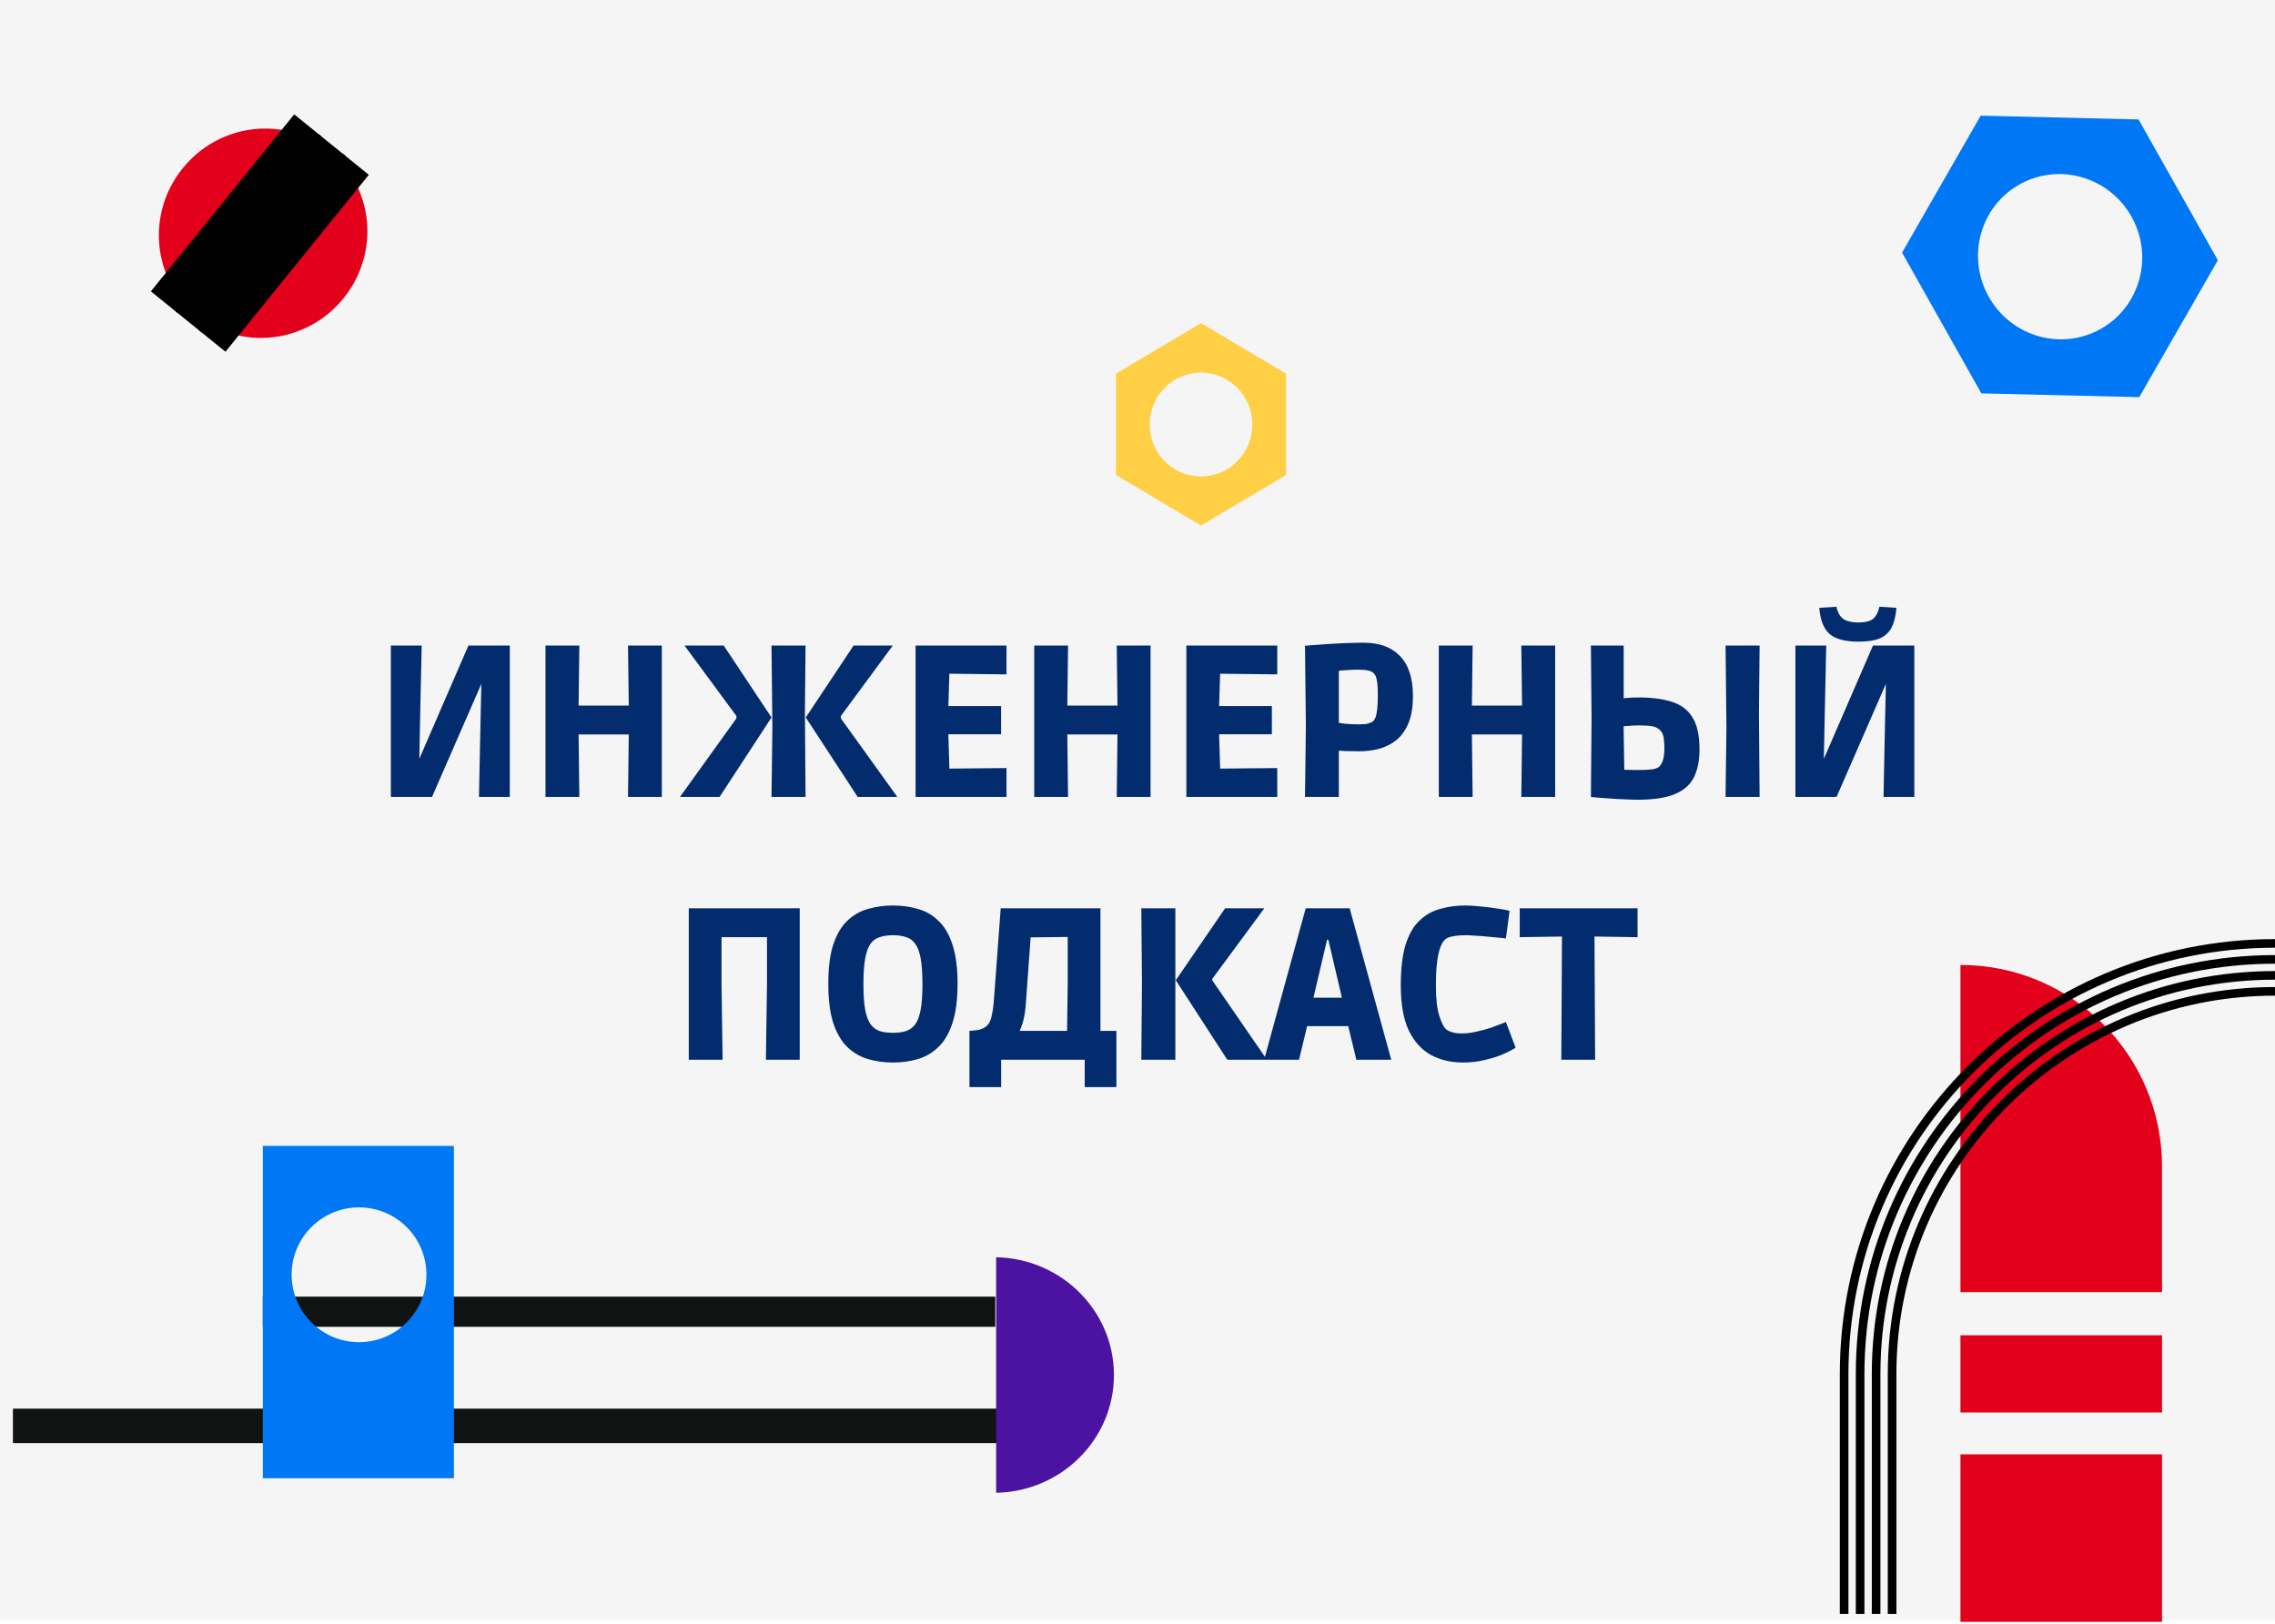 <svg width="528" height="377" viewBox="0 0 528 377" fill="none" xmlns="http://www.w3.org/2000/svg">
<rect width="528" height="376" fill="#B7B7B7" fill-opacity="0.14"/>
<path d="M90.717 185V149.85H97.867L97.517 166.25L97.317 176.15L108.717 149.85H118.317V185H111.167L111.467 169.9L111.717 158.75L100.267 185H90.717ZM126.606 185V149.85H134.456L134.256 166.3L130.806 163.8H149.406L145.956 166.3L145.756 149.85H153.606V185H145.756L145.956 168L149.406 170.5H130.806L134.256 168L134.456 185H126.606ZM157.809 185L173.009 163.85L170.909 170.1V162.8L173.009 169.05L158.859 149.85H167.959L179.059 166.55L167.009 185H157.809ZM179.059 185L179.259 168.8L179.059 149.85H186.959L186.809 165.5L186.959 185H179.059ZM208.259 185H199.059L187.009 166.55L198.109 149.85H207.209L193.059 169.05L195.159 162.8V170.1L193.059 163.85L208.259 185ZM212.495 185V149.85H233.595V156.55L216.845 156.35L220.445 152.9L219.995 167.4L216.595 163.9H232.345V170.45H216.595L219.995 166.95L220.445 181.9L216.845 178.45L233.595 178.3V185H212.495ZM240.034 185V149.85H247.884L247.684 166.3L244.234 163.8H262.834L259.384 166.3L259.184 149.85H267.034V185H259.184L259.384 168L262.834 170.5H244.234L247.684 168L247.884 185H240.034ZM275.337 185V149.85H296.437V156.55L279.687 156.35L283.287 152.9L282.837 167.4L279.437 163.9H295.187V170.45H279.437L282.837 166.95L283.287 181.9L279.687 178.45L296.437 178.3V185H275.337ZM302.876 185L303.076 168.6L302.876 149.9C302.876 149.9 303.309 149.867 304.176 149.8C305.076 149.733 306.209 149.65 307.576 149.55C308.976 149.45 310.459 149.367 312.026 149.3C313.626 149.233 315.126 149.2 316.526 149.2C320.159 149.2 322.959 150.233 324.926 152.3C326.926 154.367 327.926 157.45 327.926 161.55C327.926 164.117 327.576 166.233 326.876 167.9C326.176 169.567 325.226 170.883 324.026 171.85C322.826 172.783 321.476 173.45 319.976 173.85C318.509 174.217 316.992 174.4 315.426 174.4C314.159 174.4 313.059 174.383 312.126 174.35C311.192 174.283 310.726 174.25 310.726 174.25V185H302.876ZM315.576 168.15C316.376 168.15 317.042 168.083 317.576 167.95C318.109 167.783 318.492 167.6 318.726 167.4C319.092 167.033 319.359 166.367 319.526 165.4C319.692 164.433 319.776 163.017 319.776 161.15C319.776 159.783 319.709 158.767 319.576 158.1C319.476 157.433 319.342 156.983 319.176 156.75C319.009 156.483 318.842 156.283 318.676 156.15C318.476 155.95 318.092 155.783 317.526 155.65C316.959 155.517 316.176 155.45 315.176 155.45C314.409 155.45 313.626 155.483 312.826 155.55C312.059 155.583 311.359 155.633 310.726 155.7V167.8C310.726 167.8 311.192 167.867 312.126 168C313.059 168.1 314.209 168.15 315.576 168.15ZM333.93 185V149.85H341.78L341.58 166.3L338.13 163.8H356.73L353.28 166.3L353.08 149.85H360.93V185H353.08L353.28 168L356.73 170.5H338.13L341.58 168L341.78 185H333.93ZM400.483 185H408.383L408.233 165.5L408.383 149.85H400.483L400.683 168.8L400.483 185ZM369.233 185L369.383 166.9L369.233 149.85H376.833V164.3L374.983 162.25C375.65 162.217 376.416 162.15 377.283 162.05C378.183 161.95 379.15 161.9 380.183 161.9C383.283 161.9 385.883 162.233 387.983 162.9C390.116 163.567 391.716 164.767 392.783 166.5C393.883 168.233 394.433 170.717 394.433 173.95C394.433 176.55 394 178.717 393.133 180.45C392.266 182.183 390.783 183.483 388.683 184.35C386.616 185.217 383.75 185.65 380.083 185.65C379.183 185.65 378.15 185.617 376.983 185.55C375.816 185.517 374.666 185.45 373.533 185.35C372.433 185.283 371.483 185.217 370.683 185.15C369.883 185.083 369.4 185.033 369.233 185ZM380.383 168.4C379.483 168.4 378.5 168.45 377.433 168.55C376.4 168.617 375.45 168.683 374.583 168.75L376.783 166.75L377.033 182.15L375.033 178.55C375.7 178.583 376.466 178.633 377.333 178.7C378.2 178.733 379.1 178.75 380.033 178.75C381.5 178.75 382.6 178.7 383.333 178.6C384.066 178.5 384.6 178.333 384.933 178.1C385.3 177.833 385.616 177.35 385.883 176.65C386.15 175.917 386.283 174.933 386.283 173.7C386.283 172.9 386.233 172.117 386.133 171.35C386.033 170.55 385.75 169.933 385.283 169.5C384.75 169 384.15 168.7 383.483 168.6C382.816 168.467 381.783 168.4 380.383 168.4ZM416.694 185V149.85H423.844L423.494 166.25L423.294 176.15L434.694 149.85H444.294V185H437.144L437.444 169.9L437.694 158.75L426.244 185H416.694ZM431.344 148.95C428.177 148.95 425.911 148.333 424.544 147.1C423.211 145.867 422.444 143.867 422.244 141.1L426.194 140.85C426.527 142.25 427.094 143.217 427.894 143.75C428.727 144.25 429.877 144.5 431.344 144.5C432.777 144.5 433.861 144.25 434.594 143.75C435.327 143.217 435.861 142.25 436.194 140.85L440.144 141.1C439.977 143.067 439.577 144.633 438.944 145.8C438.311 146.933 437.377 147.75 436.144 148.25C434.944 148.717 433.344 148.95 431.344 148.95ZM159.858 246V210.85H185.608V246H177.758L178.008 228.75V217.55H167.458V228.75L167.708 246H159.858ZM207.241 246.65C205.208 246.65 203.275 246.383 201.441 245.85C199.641 245.317 198.041 244.383 196.641 243.05C195.275 241.717 194.191 239.867 193.391 237.5C192.625 235.1 192.241 232.05 192.241 228.35C192.241 224.65 192.625 221.617 193.391 219.25C194.191 216.883 195.275 215.05 196.641 213.75C198.041 212.417 199.641 211.5 201.441 211C203.275 210.467 205.208 210.2 207.241 210.2C209.308 210.2 211.241 210.467 213.041 211C214.841 211.5 216.425 212.417 217.791 213.75C219.191 215.05 220.275 216.883 221.041 219.25C221.841 221.617 222.241 224.65 222.241 228.35C222.241 232.05 221.841 235.1 221.041 237.5C220.275 239.867 219.191 241.717 217.791 243.05C216.425 244.383 214.841 245.317 213.041 245.85C211.241 246.383 209.308 246.65 207.241 246.65ZM207.241 239.75C208.441 239.75 209.458 239.617 210.291 239.35C211.158 239.05 211.875 238.517 212.441 237.75C213.008 236.95 213.425 235.8 213.691 234.3C213.958 232.8 214.091 230.85 214.091 228.45C214.091 226.017 213.958 224.05 213.691 222.55C213.425 221.05 213.008 219.917 212.441 219.15C211.908 218.35 211.208 217.817 210.341 217.55C209.475 217.25 208.441 217.1 207.241 217.1C206.041 217.1 205.008 217.25 204.141 217.55C203.275 217.817 202.558 218.35 201.991 219.15C201.458 219.917 201.058 221.05 200.791 222.55C200.525 224.05 200.391 226.017 200.391 228.45C200.391 230.883 200.525 232.85 200.791 234.35C201.058 235.817 201.475 236.95 202.041 237.75C202.608 238.517 203.308 239.05 204.141 239.35C205.008 239.617 206.041 239.75 207.241 239.75ZM225.001 252.35V239.3C225.601 239.267 226.134 239.217 226.601 239.15C227.068 239.083 227.434 239 227.701 238.9C228.368 238.667 228.884 238.333 229.251 237.9C229.651 237.467 229.951 236.783 230.151 235.85C230.384 234.883 230.568 233.533 230.701 231.8L232.251 210.85H255.401V239.3H259.101V252.35H251.751V246H232.351V252.35H225.001ZM238.051 233.4C237.984 234.433 237.834 235.467 237.601 236.5C237.368 237.5 237.051 238.433 236.651 239.3H247.651L247.801 228.7V217.5L239.201 217.6L238.051 233.4ZM284.837 246L272.887 227.55L284.337 210.85H293.437L281.337 227.25V227.55L294.037 246H284.837ZM264.887 246L265.037 228.1L264.887 210.85H272.787V246H264.887ZM293.39 246L303.04 210.85H313.24L322.89 246H314.79L312.09 234.8L316.44 238.2H299.84L304.19 234.8L301.49 246H293.39ZM304.04 235L301.34 231.6H314.94L312.24 235L307.49 214.75L311.79 218.15H304.49L308.79 214.75L304.04 235ZM339.553 246.65C336.753 246.65 334.269 246.067 332.103 244.9C329.936 243.7 328.219 241.8 326.953 239.2C325.719 236.567 325.103 233.083 325.103 228.75C325.103 224.917 325.469 221.783 326.203 219.35C326.969 216.917 328.036 215.05 329.403 213.75C330.769 212.417 332.369 211.5 334.203 211C336.036 210.467 338.019 210.2 340.153 210.2C341.019 210.2 342.086 210.267 343.353 210.4C344.619 210.5 345.886 210.65 347.153 210.85C348.453 211.017 349.519 211.217 350.353 211.45L349.503 217.85C349.103 217.783 348.486 217.717 347.653 217.65C346.819 217.583 345.919 217.5 344.953 217.4C343.986 217.3 343.086 217.233 342.253 217.2C341.453 217.133 340.853 217.1 340.453 217.1C339.086 217.1 338.003 217.183 337.203 217.35C336.436 217.483 335.869 217.7 335.503 218C335.069 218.333 334.686 218.917 334.353 219.75C334.019 220.55 333.753 221.683 333.553 223.15C333.353 224.617 333.253 226.533 333.253 228.9C333.253 231.833 333.519 234.15 334.053 235.85C334.586 237.517 335.136 238.567 335.703 239C336.069 239.267 336.536 239.483 337.103 239.65C337.669 239.817 338.386 239.9 339.253 239.9C340.319 239.9 341.436 239.767 342.603 239.5C343.803 239.233 344.919 238.933 345.953 238.6C346.986 238.233 347.836 237.917 348.503 237.65C349.169 237.383 349.503 237.25 349.503 237.25L351.753 243.2C351.753 243.2 351.453 243.383 350.853 243.75C350.253 244.083 349.403 244.483 348.303 244.95C347.203 245.383 345.903 245.767 344.403 246.1C342.936 246.467 341.319 246.65 339.553 246.65ZM362.361 246L362.511 217.4L352.711 217.55V210.85H380.061V217.55L370.061 217.4L370.211 246H362.361Z" fill="#022C6E"/>
<rect x="61" y="301" width="170" height="7" fill="#111212"/>
<path d="M455 224V224C480.836 224 501.78 244.944 501.78 270.78V299.942H455V224Z" fill="#E3001B"/>
<rect x="455" y="309.967" width="46.781" height="17.922" fill="#E3001B"/>
<rect x="455" y="337.609" width="46.781" height="38.883" fill="#E3001B"/>
<rect x="3" y="327" width="240" height="8" fill="#111212"/>
<path fill-rule="evenodd" clip-rule="evenodd" d="M298.478 86.75L278.739 75L259 86.75V110.25L278.739 122L298.478 110.25V86.75ZM278.739 110.6C285.313 110.6 290.643 105.204 290.643 98.546C290.643 91.889 285.313 86.493 278.739 86.493C272.165 86.493 266.835 91.889 266.835 98.546C266.835 105.204 272.165 110.6 278.739 110.6Z" fill="#FFCF45"/>
<path fill-rule="evenodd" clip-rule="evenodd" d="M496.337 27.729L459.691 26.847L441.445 58.639L459.845 91.315L496.491 92.198L514.737 60.405L496.337 27.729ZM487.565 76.347C496.706 71.2 499.891 59.523 494.679 50.267C489.467 41.011 477.831 37.68 468.69 42.827C459.548 47.975 456.363 59.651 461.576 68.908C466.788 78.164 478.424 81.495 487.565 76.347Z" fill="#0078F6"/>
<path d="M528 230.132V230.132C478.919 230.132 439.132 269.919 439.132 319V374.659" stroke="black" stroke-width="2"/>
<path d="M528 226.421V226.421C476.87 226.421 435.421 267.87 435.421 319V374.658" stroke="black" stroke-width="2"/>
<path d="M528 222.711V222.711C474.821 222.711 431.711 265.821 431.711 319V374.659" stroke="black" stroke-width="2"/>
<path d="M528 219V219C472.771 219 428 263.771 428 319V374.658" stroke="black" stroke-width="2"/>
<path fill-rule="evenodd" clip-rule="evenodd" d="M231.193 291.855V346.534C246.344 346.237 258.532 334.11 258.532 319.195C258.532 304.279 246.344 292.153 231.193 291.855Z" fill="#4C13A2"/>
<path fill-rule="evenodd" clip-rule="evenodd" d="M105.35 266H61V343.157H105.35V266ZM83.327 311.565C91.967 311.565 98.971 304.561 98.971 295.921C98.971 287.281 91.967 280.277 83.327 280.277C74.687 280.277 67.683 287.281 67.683 295.921C67.683 304.561 74.687 311.565 83.327 311.565Z" fill="#0078F6"/>
<ellipse cx="61.07" cy="54.144" rx="24" ry="24.5" transform="rotate(39.001 61.07 54.144)" fill="#E3001B"/>
<path d="M38.126 70.15L71.39 29.074" stroke="black" stroke-width="8"/>
<path d="M43.792 74.738L77.056 33.662" stroke="black" stroke-width="8"/>
<path d="M49.221 79.136L82.485 38.06" stroke="black" stroke-width="8"/>
</svg>
